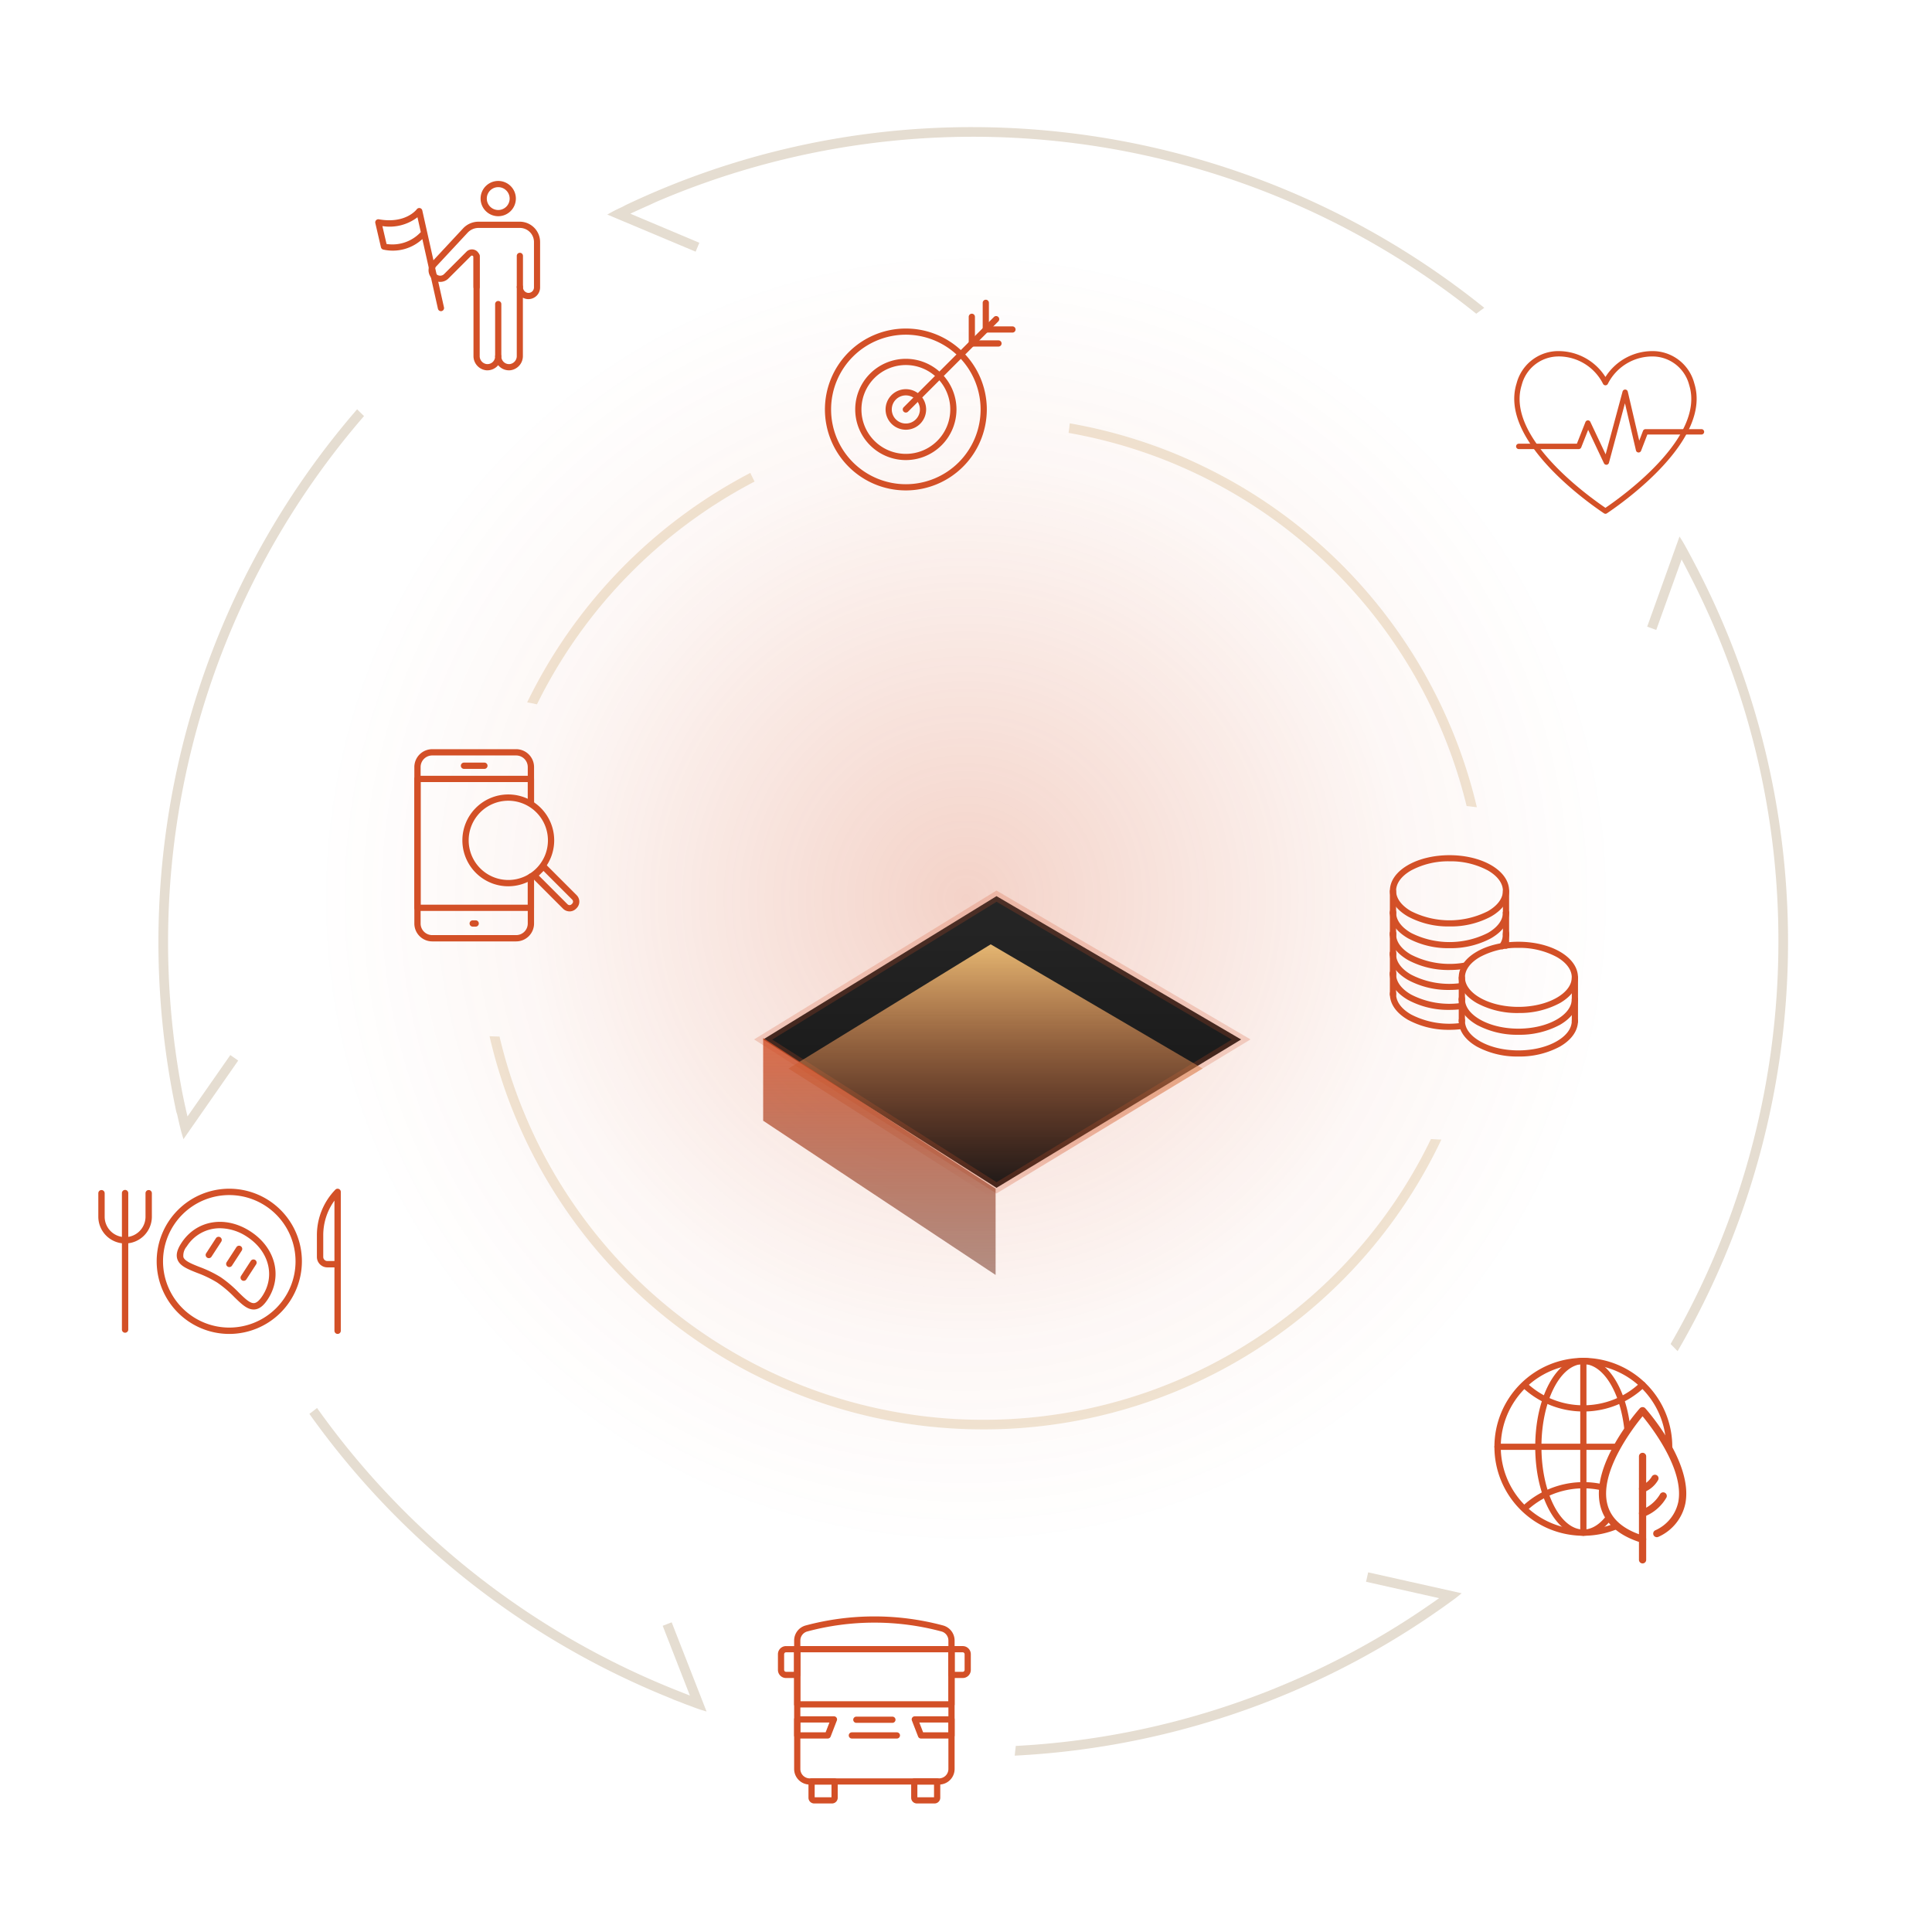 <svg xmlns="http://www.w3.org/2000/svg" xmlns:xlink="http://www.w3.org/1999/xlink" width="401" height="401" viewBox="0 0 401 401"><defs><clipPath id="a"><rect width="401" height="401" transform="translate(814 4352)" fill="#fff" stroke="#707070" stroke-width="1" opacity="0.333"/></clipPath><radialGradient id="b" cx="0.5" cy="0.5" r="0.5" gradientUnits="objectBoundingBox"><stop offset="0" stop-color="#d35027"/><stop offset="0.68" stop-color="#d35027" stop-opacity="0.173"/><stop offset="1" stop-color="#d35027" stop-opacity="0"/></radialGradient><filter id="c" x="-92" y="-106" width="585" height="585" filterUnits="userSpaceOnUse"><feOffset input="SourceAlpha"/><feGaussianBlur stdDeviation="3" result="d"/><feFlood flood-color="#f06d44"/><feComposite operator="in" in2="d"/><feComposite in="SourceGraphic"/></filter><linearGradient id="e" x1="0.5" x2="0.5" y2="1" gradientUnits="objectBoundingBox"><stop offset="0" stop-color="#262626"/><stop offset="0.537" stop-color="#1c1c1c"/><stop offset="1" stop-color="#181818"/></linearGradient><linearGradient id="f" x1="0.5" x2="0.5" y2="1" gradientUnits="objectBoundingBox"><stop offset="0" stop-color="#e5b772"/><stop offset="1" stop-color="#d35027" stop-opacity="0"/></linearGradient><clipPath id="g"><rect width="39.416" height="33.773" transform="translate(0 0)" fill="#d35027"/></clipPath><clipPath id="h"><rect width="34.24" height="39.894" fill="#d35027"/></clipPath><linearGradient id="i" x1="0.5" x2="0.5" y2="1" gradientUnits="objectBoundingBox"><stop offset="0" stop-color="#d35027" stop-opacity="0.8"/><stop offset="1" stop-color="#6a2814" stop-opacity="0.494"/></linearGradient><clipPath id="j"><rect width="39.04" height="41.787" transform="translate(0 0)" fill="#d35027"/></clipPath><clipPath id="k"><rect width="40.035" height="38.822" transform="translate(0 0)" fill="#d35027"/></clipPath><clipPath id="l"><rect width="50.33" height="30.141" fill="#d35027"/></clipPath><clipPath id="m"><rect width="39.58" height="39.579" transform="translate(0 0)" fill="#d35027"/></clipPath><clipPath id="n"><rect width="34.235" height="39.308" fill="#d35027"/></clipPath><clipPath id="o"><rect width="39.823" height="42.664" transform="translate(0 0)" fill="#d35027"/></clipPath><clipPath id="p"><rect width="338.235" height="338.016" fill="#947240"/></clipPath></defs><g transform="translate(-814 -4352)" clip-path="url(#a)"><g transform="translate(18)"><g transform="matrix(1, 0, 0, 1, 796, 4352)" filter="url(#c)"><circle cx="133.5" cy="133.5" r="133.5" transform="translate(67 53)" opacity="0.255" fill="url(#b)"/></g><path d="M-7702,5272.517l48.435,30.789,50.771-30.789-50.771-29.753Z" transform="translate(8656.396 -704.764)" fill="url(#e)"/><path d="M-7653.577,5241.6l.518.3,52.219,30.6-52.736,31.981-.524-.333-49.785-31.647Zm48.831,30.934-48.807-28.6-46.56,28.6,46.56,29.6Z" transform="translate(8656.396 -704.764)" fill="rgba(211,80,39,0.22)"/><path d="M-7702,5268.544l41.967,26.678,43.992-26.678-43.992-25.78Z" transform="translate(8661.662 -694.763)" fill="url(#f)"/><g transform="translate(1110.292 4424.864)" clip-path="url(#g)"><path d="M18.928,33.773a.557.557,0,0,1-.311-.1l-.052-.035C14.906,31.185-3.157,18.335.482,6.725A8.947,8.947,0,0,1,8.608.023a11.548,11.548,0,0,1,10.32,5.356A11.544,11.544,0,0,1,29.249.023a8.948,8.948,0,0,1,8.127,6.7c3.639,11.61-14.425,24.46-18.083,26.918l-.052.035a.561.561,0,0,1-.312.1M9.3,1.116c-.206,0-.412.007-.618.021A7.879,7.879,0,0,0,1.547,7.059C-1.78,17.668,14.871,29.78,18.928,32.541,22.985,29.78,39.636,17.668,36.311,7.059a7.88,7.88,0,0,0-7.137-5.923,10.318,10.318,0,0,0-9.74,5.655.558.558,0,0,1-1.01,0A10.334,10.334,0,0,0,9.3,1.116" transform="translate(0 0)" fill="#d35027"/><path d="M19.176,24.836a.558.558,0,0,1-.5-.32L15.4,17.581l-1.438,3.644a.558.558,0,0,1-.519.353H1a.558.558,0,0,1,0-1.116H13.061l1.773-4.491a.559.559,0,0,1,.5-.353.547.547,0,0,1,.522.32l3.175,6.728L22.541,9.633a.558.558,0,0,1,1.082.019L26,19.833l.782-2.034a.56.56,0,0,1,.521-.358H38.917a.558.558,0,1,1,0,1.116H27.686l-1.3,3.372a.558.558,0,0,1-1.064-.074l-2.284-9.787L19.715,24.423a.558.558,0,0,1-.49.411l-.049,0" transform="translate(-0.059 -1.232)" fill="#d35027"/></g><g transform="translate(882 4507.5)"><g transform="translate(0 0)" clip-path="url(#h)"><path d="M21.134,39.894H3.713A3.717,3.717,0,0,1,0,36.181V3.713A3.717,3.717,0,0,1,3.713,0H21.134a3.717,3.717,0,0,1,3.713,3.713v7.36a.653.653,0,0,1-1.306,0V3.713A2.41,2.41,0,0,0,21.134,1.3H3.713A2.41,2.41,0,0,0,1.3,3.713V36.181a2.41,2.41,0,0,0,2.408,2.408H21.134a2.41,2.41,0,0,0,2.407-2.408V26.457a.653.653,0,0,1,1.306,0v9.724a3.717,3.717,0,0,1-3.713,3.713" transform="translate(0 0)" fill="#d35027"/><path d="M24.195,33.5H.653A.652.652,0,0,1,0,32.852V6.1a.652.652,0,0,1,.653-.652H24.195a.652.652,0,0,1,.651.652V11a.652.652,0,1,1-1.3,0V6.754H1.3V32.2H23.541V26.386a.652.652,0,0,1,1.3,0v6.466a.652.652,0,0,1-.651.652" transform="translate(0 0.071)" fill="#d35027"/><path d="M14.467,4.05H10.133a.652.652,0,0,1,0-1.3h4.333a.652.652,0,0,1,0,1.3" transform="translate(0.123 0.036)" fill="#d35027"/><path d="M12.632,36.37h-.71a.652.652,0,0,1,0-1.3h.71a.652.652,0,0,1,0,1.3" transform="translate(0.146 0.455)" fill="#d35027"/><path d="M19.373,28.332A9.529,9.529,0,1,1,28.9,18.8a9.541,9.541,0,0,1-9.529,9.53m0-17.754A8.225,8.225,0,1,0,27.6,18.8a8.233,8.233,0,0,0-8.224-8.224" transform="translate(0.128 0.121)" fill="#d35027"/><path d="M31.9,33.359a1.893,1.893,0,0,1-1.342-.555L24.153,26.4a.654.654,0,0,1,0-.923l1.89-1.89a.673.673,0,0,1,.923,0l6.409,6.409a1.9,1.9,0,0,1,0,2.684l-.129.129a1.893,1.893,0,0,1-1.342.555m-.419-1.478a.594.594,0,0,0,.839,0l.129-.129a.594.594,0,0,0,0-.839L26.5,24.966l-.966.967Z" transform="translate(0.311 0.304)" fill="#d35027"/></g></g><path d="M-7095.6,6519.614v-17.167l48.245,31.278v17.9Z" transform="translate(8050 -1935)" fill="url(#i)"/><g transform="translate(1084.48 4529.5)"><g clip-path="url(#j)"><path d="M26.666,32.759A17.637,17.637,0,0,1,18.05,30.7c-2.423-1.4-3.758-3.293-3.758-5.34s1.335-3.943,3.758-5.34c4.751-2.739,12.481-2.739,17.232,0,2.423,1.4,3.758,3.294,3.758,5.34s-1.335,3.943-3.758,5.34a17.637,17.637,0,0,1-8.616,2.055m0-13.52a16.324,16.324,0,0,0-7.972,1.9c-2.008,1.158-3.113,2.658-3.113,4.224s1.105,3.067,3.113,4.225c4.4,2.534,11.548,2.534,15.945,0,2.007-1.158,3.112-2.658,3.112-4.225s-1.1-3.066-3.112-4.224h0a16.324,16.324,0,0,0-7.972-1.9" fill="#d35027"/><path d="M26.666,37.273a17.637,17.637,0,0,1-8.616-2.055c-2.5-1.442-3.835-3.4-3.754-5.514a.644.644,0,1,1,1.287.049c-.062,1.613,1.043,3.158,3.111,4.35,4.4,2.534,11.548,2.534,15.945,0,2.007-1.158,3.112-2.658,3.112-4.225a.645.645,0,0,1,1.289,0c0,2.047-1.335,3.943-3.758,5.34a17.637,17.637,0,0,1-8.616,2.055" fill="#d35027"/><path d="M14.937,30.6a.644.644,0,0,1-.644-.644V25.444a.644.644,0,1,1,1.288,0v4.514a.644.644,0,0,1-.644.644" fill="#d35027"/><path d="M38.4,30.6a.644.644,0,0,1-.644-.644V25.444a.644.644,0,0,1,1.288,0v4.514a.644.644,0,0,1-.644.644" fill="#d35027"/><path d="M26.667,41.787a17.634,17.634,0,0,1-8.616-2.055c-2.5-1.442-3.835-3.4-3.755-5.514a.644.644,0,0,1,1.288.049c-.062,1.613,1.043,3.157,3.111,4.35,4.4,2.535,11.548,2.534,15.944,0,2.008-1.158,3.113-2.658,3.113-4.225a.645.645,0,0,1,1.289,0c0,2.047-1.335,3.943-3.758,5.34a17.634,17.634,0,0,1-8.616,2.055" fill="#d35027"/><path d="M14.937,35.116a.644.644,0,0,1-.644-.644V29.958a.644.644,0,1,1,1.288,0v4.514a.644.644,0,0,1-.644.644" fill="#d35027"/><path d="M38.4,35.116a.644.644,0,0,1-.644-.644V29.958a.644.644,0,0,1,1.288,0v4.514a.644.644,0,0,1-.644.644" fill="#d35027"/><path d="M12.374,14.789a17.634,17.634,0,0,1-8.616-2.055C1.335,11.337,0,9.441,0,7.395S1.335,3.451,3.758,2.054c4.751-2.739,12.481-2.739,17.232,0,2.423,1.4,3.758,3.294,3.758,5.341s-1.335,3.942-3.758,5.339a17.634,17.634,0,0,1-8.616,2.055m0-13.52A16.324,16.324,0,0,0,4.4,3.17C2.394,4.328,1.289,5.828,1.289,7.395S2.394,10.461,4.4,11.619a17.67,17.67,0,0,0,15.944,0c2.008-1.158,3.114-2.658,3.114-4.224S22.354,4.328,20.346,3.17a16.324,16.324,0,0,0-7.972-1.9" fill="#d35027"/><path d="M12.374,19.3a17.648,17.648,0,0,1-8.616-2.054c-2.5-1.443-3.835-3.4-3.754-5.515a.644.644,0,1,1,1.287.05C1.229,13.4,2.334,14.941,4.4,16.133a17.67,17.67,0,0,0,15.944,0c2.008-1.158,3.114-2.658,3.114-4.225a.644.644,0,1,1,1.288,0c0,2.047-1.335,3.943-3.758,5.341A17.648,17.648,0,0,1,12.374,19.3" fill="#d35027"/><path d="M.644,12.632A.644.644,0,0,1,0,11.988V7.474a.644.644,0,1,1,1.288,0v4.514a.644.644,0,0,1-.644.644" fill="#d35027"/><path d="M24.1,12.632a.644.644,0,0,1-.644-.644V7.474a.644.644,0,1,1,1.288,0v4.514a.644.644,0,0,1-.644.644" fill="#d35027"/><path d="M12.392,23.829a17.7,17.7,0,0,1-8.634-2.066c-2.5-1.442-3.835-3.4-3.754-5.514a.644.644,0,1,1,1.287.049c-.062,1.613,1.043,3.157,3.111,4.349a17.561,17.561,0,0,0,11.092,1.644.644.644,0,0,1,.209,1.271,20.4,20.4,0,0,1-3.311.267" fill="#d35027"/><path d="M23.3,19.53a.644.644,0,0,1-.533-1.005,3.721,3.721,0,0,0,.693-2.1.644.644,0,1,1,1.288,0,4.988,4.988,0,0,1-.914,2.825.642.642,0,0,1-.534.283" fill="#d35027"/><path d="M.644,17.146A.644.644,0,0,1,0,16.5V11.988a.644.644,0,1,1,1.288,0V16.5a.644.644,0,0,1-.644.644" fill="#d35027"/><path d="M24.1,17.146a.644.644,0,0,1-.644-.644V11.988a.644.644,0,1,1,1.288,0V16.5a.644.644,0,0,1-.644.644" fill="#d35027"/><path d="M12.362,27.969a17.57,17.57,0,0,1-8.6-2.069C1.257,24.458-.077,22.5,0,20.386a.644.644,0,0,1,1.287.049c-.061,1.613,1.044,3.158,3.111,4.35a17.279,17.279,0,0,0,10.453,1.737A.644.644,0,0,1,15.02,27.8a21.023,21.023,0,0,1-2.658.169" fill="#d35027"/><path d="M.644,21.283A.644.644,0,0,1,0,20.639V16.125a.644.644,0,1,1,1.288,0v4.514a.644.644,0,0,1-.644.644" fill="#d35027"/><path d="M24.1,19.409a.644.644,0,0,1-.644-.644V16.126a.644.644,0,0,1,1.288,0v2.639a.644.644,0,0,1-.644.644" fill="#d35027"/><path d="M12.361,32.107a17.588,17.588,0,0,1-8.6-2.068C1.257,28.6-.077,26.638,0,24.524a.644.644,0,0,1,1.288.049c-.062,1.613,1.043,3.158,3.11,4.35A17.276,17.276,0,0,0,14.855,30.66a.644.644,0,1,1,.164,1.278,21.012,21.012,0,0,1-2.658.169" fill="#d35027"/><path d="M.644,25.421A.644.644,0,0,1,0,24.777V20.263a.644.644,0,1,1,1.288,0v4.514a.644.644,0,0,1-.644.644" fill="#d35027"/><path d="M12.362,36.244a17.581,17.581,0,0,1-8.6-2.068c-2.5-1.443-3.835-3.4-3.754-5.515a.644.644,0,1,1,1.287.05C1.23,30.323,2.335,31.868,4.4,33.06A17.279,17.279,0,0,0,14.855,34.8a.644.644,0,0,1,.165,1.278,20.839,20.839,0,0,1-2.658.169" fill="#d35027"/><path d="M.644,29.559A.644.644,0,0,1,0,28.915V24.4a.644.644,0,0,1,1.288,0v4.514a.644.644,0,0,1-.644.644" fill="#d35027"/></g></g><g transform="translate(957.465 4687.5)"><g clip-path="url(#k)"><path d="M33.435,34.9H6.6a3.239,3.239,0,0,1-3.236-3.236V5a3.238,3.238,0,0,1,2.4-3.125,55.1,55.1,0,0,1,28.511,0A3.241,3.241,0,0,1,36.671,5V31.665A3.24,3.24,0,0,1,33.435,34.9M20.018,1.288A53.72,53.72,0,0,0,6.1,3.119,1.952,1.952,0,0,0,4.653,5V31.665A1.95,1.95,0,0,0,6.6,33.613H33.435a1.95,1.95,0,0,0,1.948-1.948V5A1.953,1.953,0,0,0,33.939,3.12,53.766,53.766,0,0,0,20.018,1.288" fill="#d35027"/><path d="M36.026,18.9H4.008a.645.645,0,0,1-.644-.644V6.8a.644.644,0,0,1,.644-.644H36.026a.644.644,0,0,1,.645.644V18.253a.645.645,0,0,1-.645.644M4.652,17.609h30.73V7.446H4.652Z" fill="#d35027"/><path d="M11.226,38.822h-3.7a1.187,1.187,0,0,1-1.186-1.185v-3.38a.644.644,0,0,1,.644-.644h4.782a.644.644,0,0,1,.644.644v3.38a1.186,1.186,0,0,1-1.185,1.185m-3.6-1.288h3.494V34.9H7.629Z" fill="#d35027"/><path d="M32.508,38.822H28.84a1.186,1.186,0,0,1-1.185-1.185v-3.38a.644.644,0,0,1,.644-.644h4.75a.644.644,0,0,1,.644.644v3.38a1.187,1.187,0,0,1-1.185,1.185m-3.565-1.288H32.4V34.9H28.943Z" fill="#d35027"/><path d="M10.341,25.345H4.008a.644.644,0,0,1-.644-.644V21.375a.644.644,0,0,1,.644-.645h7.621a.645.645,0,0,1,.6.877l-1.288,3.327a.644.644,0,0,1-.6.411M4.652,24.057H9.9l.789-2.038H4.652Z" fill="#d35027"/><path d="M36.026,25.345H29.694a.645.645,0,0,1-.6-.411l-1.288-3.327a.646.646,0,0,1,.6-.877h7.62a.645.645,0,0,1,.645.645V24.7a.644.644,0,0,1-.645.644m-5.891-1.288h5.247V22.019H29.346Z" fill="#d35027"/><path d="M23.759,22.089H16.275a.644.644,0,1,1,0-1.288h7.484a.644.644,0,0,1,0,1.288" fill="#d35027"/><path d="M24.69,25.345H15.345a.644.644,0,1,1,0-1.288H24.69a.644.644,0,0,1,0,1.288" fill="#d35027"/><path d="M4.009,12.785H1.683A1.685,1.685,0,0,1,0,11.1V7.841A1.685,1.685,0,0,1,1.683,6.158H4.009a.644.644,0,0,1,.644.644v5.339a.644.644,0,0,1-.644.644M1.683,7.446a.4.4,0,0,0-.395.395V11.1a.4.4,0,0,0,.395.395H3.365V7.446Z" fill="#d35027"/><path d="M38.352,12.785H36.027a.644.644,0,0,1-.645-.644V6.8a.644.644,0,0,1,.645-.644h2.325a1.686,1.686,0,0,1,1.683,1.683V11.1a1.686,1.686,0,0,1-1.683,1.683M36.671,11.5h1.681a.4.4,0,0,0,.394-.395V7.841a.4.4,0,0,0-.394-.395H36.671Z" fill="#d35027"/></g></g><g transform="translate(816.406 4598.726)"><g transform="translate(0 0)" clip-path="url(#l)"><path d="M5.558,11.4A5.564,5.564,0,0,1,0,5.843V.945a.66.66,0,0,1,1.319,0v4.9a4.238,4.238,0,1,0,8.477,0V.945a.66.66,0,0,1,1.319,0v4.9A5.564,5.564,0,0,1,5.558,11.4" transform="translate(0 -0.035)" fill="#d35027"/><path d="M6.239,29.925a.659.659,0,0,1-.659-.659V.945A.659.659,0,0,1,6.9.945v28.32a.659.659,0,0,1-.659.659" transform="translate(-0.682 -0.035)" fill="#d35027"/><path d="M56.49,32.229a.659.659,0,0,1-.659-.659V17.755a.659.659,0,0,1,1.319,0V31.57a.659.659,0,0,1-.659.659" transform="translate(-6.82 -2.089)" fill="#d35027"/><path d="M55.983,16.326H53.849a2.169,2.169,0,0,1-2.167-2.167V9.667A13.554,13.554,0,0,1,55.509.2a.659.659,0,0,1,1.133.458V15.667a.659.659,0,0,1-.659.659M55.324,2.469A12.233,12.233,0,0,0,53,9.667V14.16a.849.849,0,0,0,.848.848h1.476Z" transform="translate(-6.313 0)" fill="#d35027"/><path d="M28.869,30.141A15.071,15.071,0,1,1,43.94,15.07,15.088,15.088,0,0,1,28.869,30.141m0-28.823A13.752,13.752,0,1,0,42.621,15.07,13.767,13.767,0,0,0,28.869,1.319" transform="translate(-1.685 0)" fill="#d35027"/><path d="M34.5,26.024c-1.362,0-2.545-1.154-4.019-2.591a23.386,23.386,0,0,0-3.54-3,23.381,23.381,0,0,0-4.182-2.015c-2.037-.812-3.646-1.455-4.1-2.871-.293-.923-.023-1.978.85-3.32,3.1-4.774,9.127-5.788,14.327-2.41s6.721,9.3,3.619,14.07c-.873,1.342-1.727,2.018-2.689,2.124a2.335,2.335,0,0,1-.27.016M27.532,9.161a8.1,8.1,0,0,0-6.912,3.78,2.909,2.909,0,0,0-.7,2.2c.262.823,1.682,1.39,3.328,2.046a24.523,24.523,0,0,1,4.412,2.133A24.5,24.5,0,0,1,31.4,22.488c1.268,1.237,2.36,2.306,3.222,2.21.524-.059,1.106-.574,1.728-1.533,2.686-4.134,1.327-9.284-3.231-12.246a10.293,10.293,0,0,0-5.59-1.758m9.375,14.363h0Z" transform="translate(-2.266 -0.956)" fill="#d35027"/><path d="M26.038,15.8a.659.659,0,0,1-.552-1.018l2.024-3.116a.659.659,0,1,1,1.105.719L26.591,15.5a.658.658,0,0,1-.553.3" transform="translate(-3.1 -1.389)" fill="#d35027"/><path d="M30.882,17.911a.659.659,0,0,1-.552-1.018l2.024-3.116a.659.659,0,0,1,1.105.719l-2.024,3.115a.656.656,0,0,1-.553.3" transform="translate(-3.692 -1.647)" fill="#d35027"/><path d="M34.284,21.16a.659.659,0,0,1-.552-1.018l2.024-3.116a.659.659,0,0,1,1.105.719L34.837,20.86a.656.656,0,0,1-.553.3" transform="translate(-4.107 -2.043)" fill="#d35027"/></g></g><g transform="translate(967.21 4414.21)"><g clip-path="url(#m)"><path d="M16.805,33.282A10.508,10.508,0,1,1,27.313,22.775,10.519,10.519,0,0,1,16.805,33.282m0-19.727a9.219,9.219,0,1,0,9.22,9.22,9.23,9.23,0,0,0-9.22-9.22" fill="#d35027"/><path d="M16.805,26.983a4.208,4.208,0,1,1,4.209-4.209,4.213,4.213,0,0,1-4.209,4.209m0-7.129a2.92,2.92,0,1,0,2.92,2.92,2.923,2.923,0,0,0-2.92-2.92" fill="#d35027"/><path d="M16.805,39.579a16.8,16.8,0,1,1,16.805-16.8,16.824,16.824,0,0,1-16.805,16.8m0-32.321A15.517,15.517,0,1,0,32.322,22.774,15.534,15.534,0,0,0,16.805,7.258" fill="#d35027"/><path d="M16.805,23.419a.644.644,0,0,1-.455-1.1L35.087,3.582A.644.644,0,1,1,36,4.493L17.261,23.23a.643.643,0,0,1-.456.189" fill="#d35027"/><path d="M30.5,9.722a.644.644,0,0,1-.644-.644V3.546a.644.644,0,1,1,1.288,0V9.078a.644.644,0,0,1-.644.644" fill="#d35027"/><path d="M33.4,6.82a.644.644,0,0,1-.644-.644V.644a.644.644,0,0,1,1.288,0V6.176a.644.644,0,0,1-.644.644" fill="#d35027"/><path d="M36.034,9.722H30.5a.644.644,0,1,1,0-1.288h5.532a.644.644,0,1,1,0,1.288" fill="#d35027"/><path d="M38.936,6.82H33.4a.644.644,0,1,1,0-1.288h5.532a.644.644,0,1,1,0,1.288" fill="#d35027"/></g></g><g transform="translate(873.883 4389.556)"><g clip-path="url(#n)"><path d="M25.528,37.063a.644.644,0,0,1-.644-.644V25.556a.644.644,0,0,1,1.288,0V36.419a.644.644,0,0,1-.644.644" fill="#d35027"/><path d="M30.02,22.668a.644.644,0,0,1-.644-.644V15.555a.644.644,0,1,1,1.288,0v6.469a.644.644,0,0,1-.644.644" fill="#d35027"/><path d="M21.038,22.668a.644.644,0,0,1-.644-.644V15.555a.644.644,0,1,1,1.288,0v6.469a.644.644,0,0,1-.644.644" fill="#d35027"/><path d="M25.528,7.32a3.66,3.66,0,1,1,3.66-3.66,3.664,3.664,0,0,1-3.66,3.66m0-6.032A2.372,2.372,0,1,0,27.9,3.66a2.375,2.375,0,0,0-2.372-2.372" fill="#d35027"/><path d="M23.276,39.308c-.092,0-.183,0-.275-.013a2.965,2.965,0,0,1-2.609-2.973V22.031c0-.02,0-.039.007-.058-.008-.133-.009-.278-.009-.431V15.809a.313.313,0,0,0-.534-.221L15.2,20.24a2.429,2.429,0,0,1-3.6-.176,2.489,2.489,0,0,1,.2-3.306l6.422-6.9a4.387,4.387,0,0,1,3.2-1.4h8.58a4.22,4.22,0,0,1,4.215,4.215V22.1a2.429,2.429,0,0,1-2.666,2.418,2.321,2.321,0,0,1-.905-.282V36.322a2.965,2.965,0,0,1-2.608,2.973,2.908,2.908,0,0,1-2.226-.738,2.941,2.941,0,0,1-.3-.32,2.847,2.847,0,0,1-.3.32,2.9,2.9,0,0,1-1.95.751M21.68,22v14.32a1.667,1.667,0,0,0,1.442,1.691,1.6,1.6,0,0,0,1.761-1.594.644.644,0,0,1,1.288,0,1.6,1.6,0,0,0,1.762,1.594,1.668,1.668,0,0,0,1.442-1.691v-14.3a.644.644,0,1,1,1.288,0,1.193,1.193,0,0,0,1.027,1.213A1.142,1.142,0,0,0,32.947,22.1V12.679A2.93,2.93,0,0,0,30.02,9.752H21.44a3.1,3.1,0,0,0-2.261.984L12.75,17.644l-.015.016a1.193,1.193,0,0,0-.132,1.584,1.141,1.141,0,0,0,1.691.085l4.652-4.652a1.6,1.6,0,0,1,2.733,1.132c0,1.871,0,5.647,0,6.193m-9.4-4.8h0Z" fill="#d35027"/><path d="M13.641,27.029a.645.645,0,0,1-.628-.5L9.779,12.069a9.033,9.033,0,0,1-8.154,2.169.648.648,0,0,1-.441-.471L.016,8.744a.645.645,0,0,1,.739-.781C6.26,8.936,8.529,6,8.623,5.878a.645.645,0,0,1,1.146.243l4.5,20.123a.644.644,0,0,1-.488.769.631.631,0,0,1-.142.016M2.348,13.084a8.04,8.04,0,0,0,7.075-2.436l.032-.029-.69-3.082A9.506,9.506,0,0,1,1.484,9.369Z" fill="#d35027"/></g></g><g transform="translate(1106.177 4633.836)"><g clip-path="url(#o)"><path d="M18.459,36.918A18.459,18.459,0,1,1,36.918,18.459c0,.107,0,.214,0,.322a.645.645,0,0,1-.644.633h-.011a.644.644,0,0,1-.633-.655c0-.1,0-.2,0-.3A17.155,17.155,0,1,0,25.115,34.293a.644.644,0,1,1,.5,1.187,18.35,18.35,0,0,1-7.155,1.438" fill="#d35027"/><path d="M18.459,11.128A18.388,18.388,0,0,1,5.809,6.112a.644.644,0,0,1,.883-.938A17.1,17.1,0,0,0,18.459,9.84,17.1,17.1,0,0,0,30.306,5.1a.644.644,0,1,1,.889.932,18.379,18.379,0,0,1-12.736,5.1" fill="#d35027"/><path d="M6.316,31.859a.644.644,0,0,1-.439-1.115,18.495,18.495,0,0,1,16.7-4.493.644.644,0,1,1-.286,1.256A17.206,17.206,0,0,0,6.755,31.686a.641.641,0,0,1-.439.173" fill="#d35027"/><path d="M18.459,36.918c-5.6,0-9.987-8.108-9.987-18.459S12.859,0,18.459,0c4.844,0,8.873,6.106,9.8,14.848a.644.644,0,1,1-1.28.135c-.841-7.935-4.423-13.695-8.518-13.695-4.8,0-8.7,7.7-8.7,17.171s3.9,17.171,8.7,17.171c1.707,0,3.372-1.01,4.813-2.922a.644.644,0,1,1,1.028.776c-1.694,2.247-3.714,3.434-5.841,3.434" fill="#d35027"/><path d="M25.386,19.1H.644a.644.644,0,0,1,0-1.288H25.386a.644.644,0,1,1,0,1.288" fill="#d35027"/><path d="M18.459,36.918a.644.644,0,0,1-.644-.644V.644a.644.644,0,0,1,1.288,0v35.63a.644.644,0,0,1-.644.644" fill="#d35027"/><path d="M30.751,38.4a.736.736,0,0,1-.221-.033c-4.662-1.431-7.517-3.919-8.485-7.394-2.4-8.594,7.714-20.034,8.145-20.517a.776.776,0,0,1,1.121,0c.4.454,9.916,11.213,8.334,19.7a9.753,9.753,0,0,1-5.615,6.991.752.752,0,0,1-.685-1.338,8.327,8.327,0,0,0,4.823-5.926c1.239-6.64-5.409-15.325-7.417-17.765-2.079,2.526-9.13,11.744-7.258,18.452.822,2.949,3.339,5.089,7.478,6.359a.752.752,0,0,1-.22,1.47" fill="#d35027"/><path d="M30.751,42.664A.751.751,0,0,1,30,41.913v-21.5a.751.751,0,0,1,1.5,0v21.5a.751.751,0,0,1-.751.751" fill="#d35027"/><path d="M30.751,33.025a.751.751,0,0,1-.257-1.457,7.727,7.727,0,0,0,3.859-3.235.751.751,0,0,1,1.354.652,9.123,9.123,0,0,1-4.7,3.995.743.743,0,0,1-.256.045" fill="#d35027"/><path d="M30.751,27.928a.751.751,0,0,1-.257-1.457,4.309,4.309,0,0,0,2.142-1.784.751.751,0,1,1,1.353.652,5.778,5.778,0,0,1-2.983,2.544.734.734,0,0,1-.255.045" fill="#d35027"/></g></g><g transform="translate(828.883 4378.386)" opacity="0.244"><g clip-path="url(#p)"><path d="M250.653,301.922l15.164,3.4a166.213,166.213,0,0,1-87.446,30.65l-.423.023-.223,2.016.589-.032a168.153,168.153,0,0,0,90.338-32.229c.613-.439,1.044-.793,1.044-.793l.794-.65-19.4-4.341Z" fill="#947240"/><path d="M104.665,311.06l5.646,14.475c-.527-.2-1.052-.412-1.577-.619l-.693-.273A167.473,167.473,0,0,1,33.226,266.28l-.31-.432-.412.335c-.2.159-.4.311-.6.461l-.57.429.285.4a169.5,169.5,0,0,0,74.989,58.75l.184.106c.336.132.675.259,1.014.386l.672.254c.173.067.345.137.517.207.21.086.42.172.633.252l.719.254c.4.154.8.309,1.195.452.707.264,1.242.423,1.242.423l.983.295-7.239-18.515Z" fill="#947240"/><path d="M6.031,205.346c-.323-1.378-.636-2.8-.949-4.314l-.04-.194A166.809,166.809,0,0,1,42.364,60.329l.312-.362-.348-.327c-.152-.145-.3-.294-.452-.443l-.637-.626-.348.4A168.944,168.944,0,0,0,3.713,204.4l.172.506,0,0c.217.97.435,1.942.673,2.9.174.734.339,1.267.339,1.267l.3.98,11.36-16.313L14.922,192.6Z" fill="#947240"/><path d="M169.117,0A167.268,167.268,0,0,0,96.95,16.193l-.625.341c-.366.168-.732.336-1.09.511-.681.324-1.168.6-1.168.6l-.9.5L111.5,25.848,112.27,24,97.949,17.967c1.275-.6,2.6-1.2,4.022-1.826l1.256-.588A166.829,166.829,0,0,1,273.22,38.485l.3.241,1.664-1.227-.507-.407A169.439,169.439,0,0,0,169.117,0" fill="#947240"/><path d="M319.318,91.477l-.233-.445c-.708-1.364-1.426-2.72-2.168-4.057-.36-.664-.658-1.136-.658-1.136l-.546-.867L309,103.683l1.883.676,5.26-14.624c.6,1.109,1.217,2.3,1.888,3.628a164.972,164.972,0,0,1,18.206,75.756,166.8,166.8,0,0,1-22.187,83.122l-.19.332.271.27c.151.152.3.307.449.462l.731.755.33-.572a168.8,168.8,0,0,0,3.679-162.011" fill="#947240"/></g></g><g transform="translate(897.607 4439.864)" opacity="0.243"><path d="M55.009,12.089q-.462-.886-.877-1.8A105.883,105.883,0,0,0,7.807,57.923c.688.111,1.365.246,2.036.4A103.884,103.884,0,0,1,55.009,12.089" fill="#c4944e"/><path d="M202.8,79.432c.709.083,1.417.168,2.126.248A105.483,105.483,0,0,0,120.426,0c-.059.668-.143,1.33-.247,1.987A103.475,103.475,0,0,1,202.8,79.432" fill="#c4944e"/><path d="M195.4,148.549A103.174,103.174,0,0,1,2.073,127.276c-.7,0-1.389-.032-2.073-.076a105.174,105.174,0,0,0,197.56,21.456c-.727-.015-1.449-.049-2.164-.107" fill="#c4944e"/></g></g></g></svg>